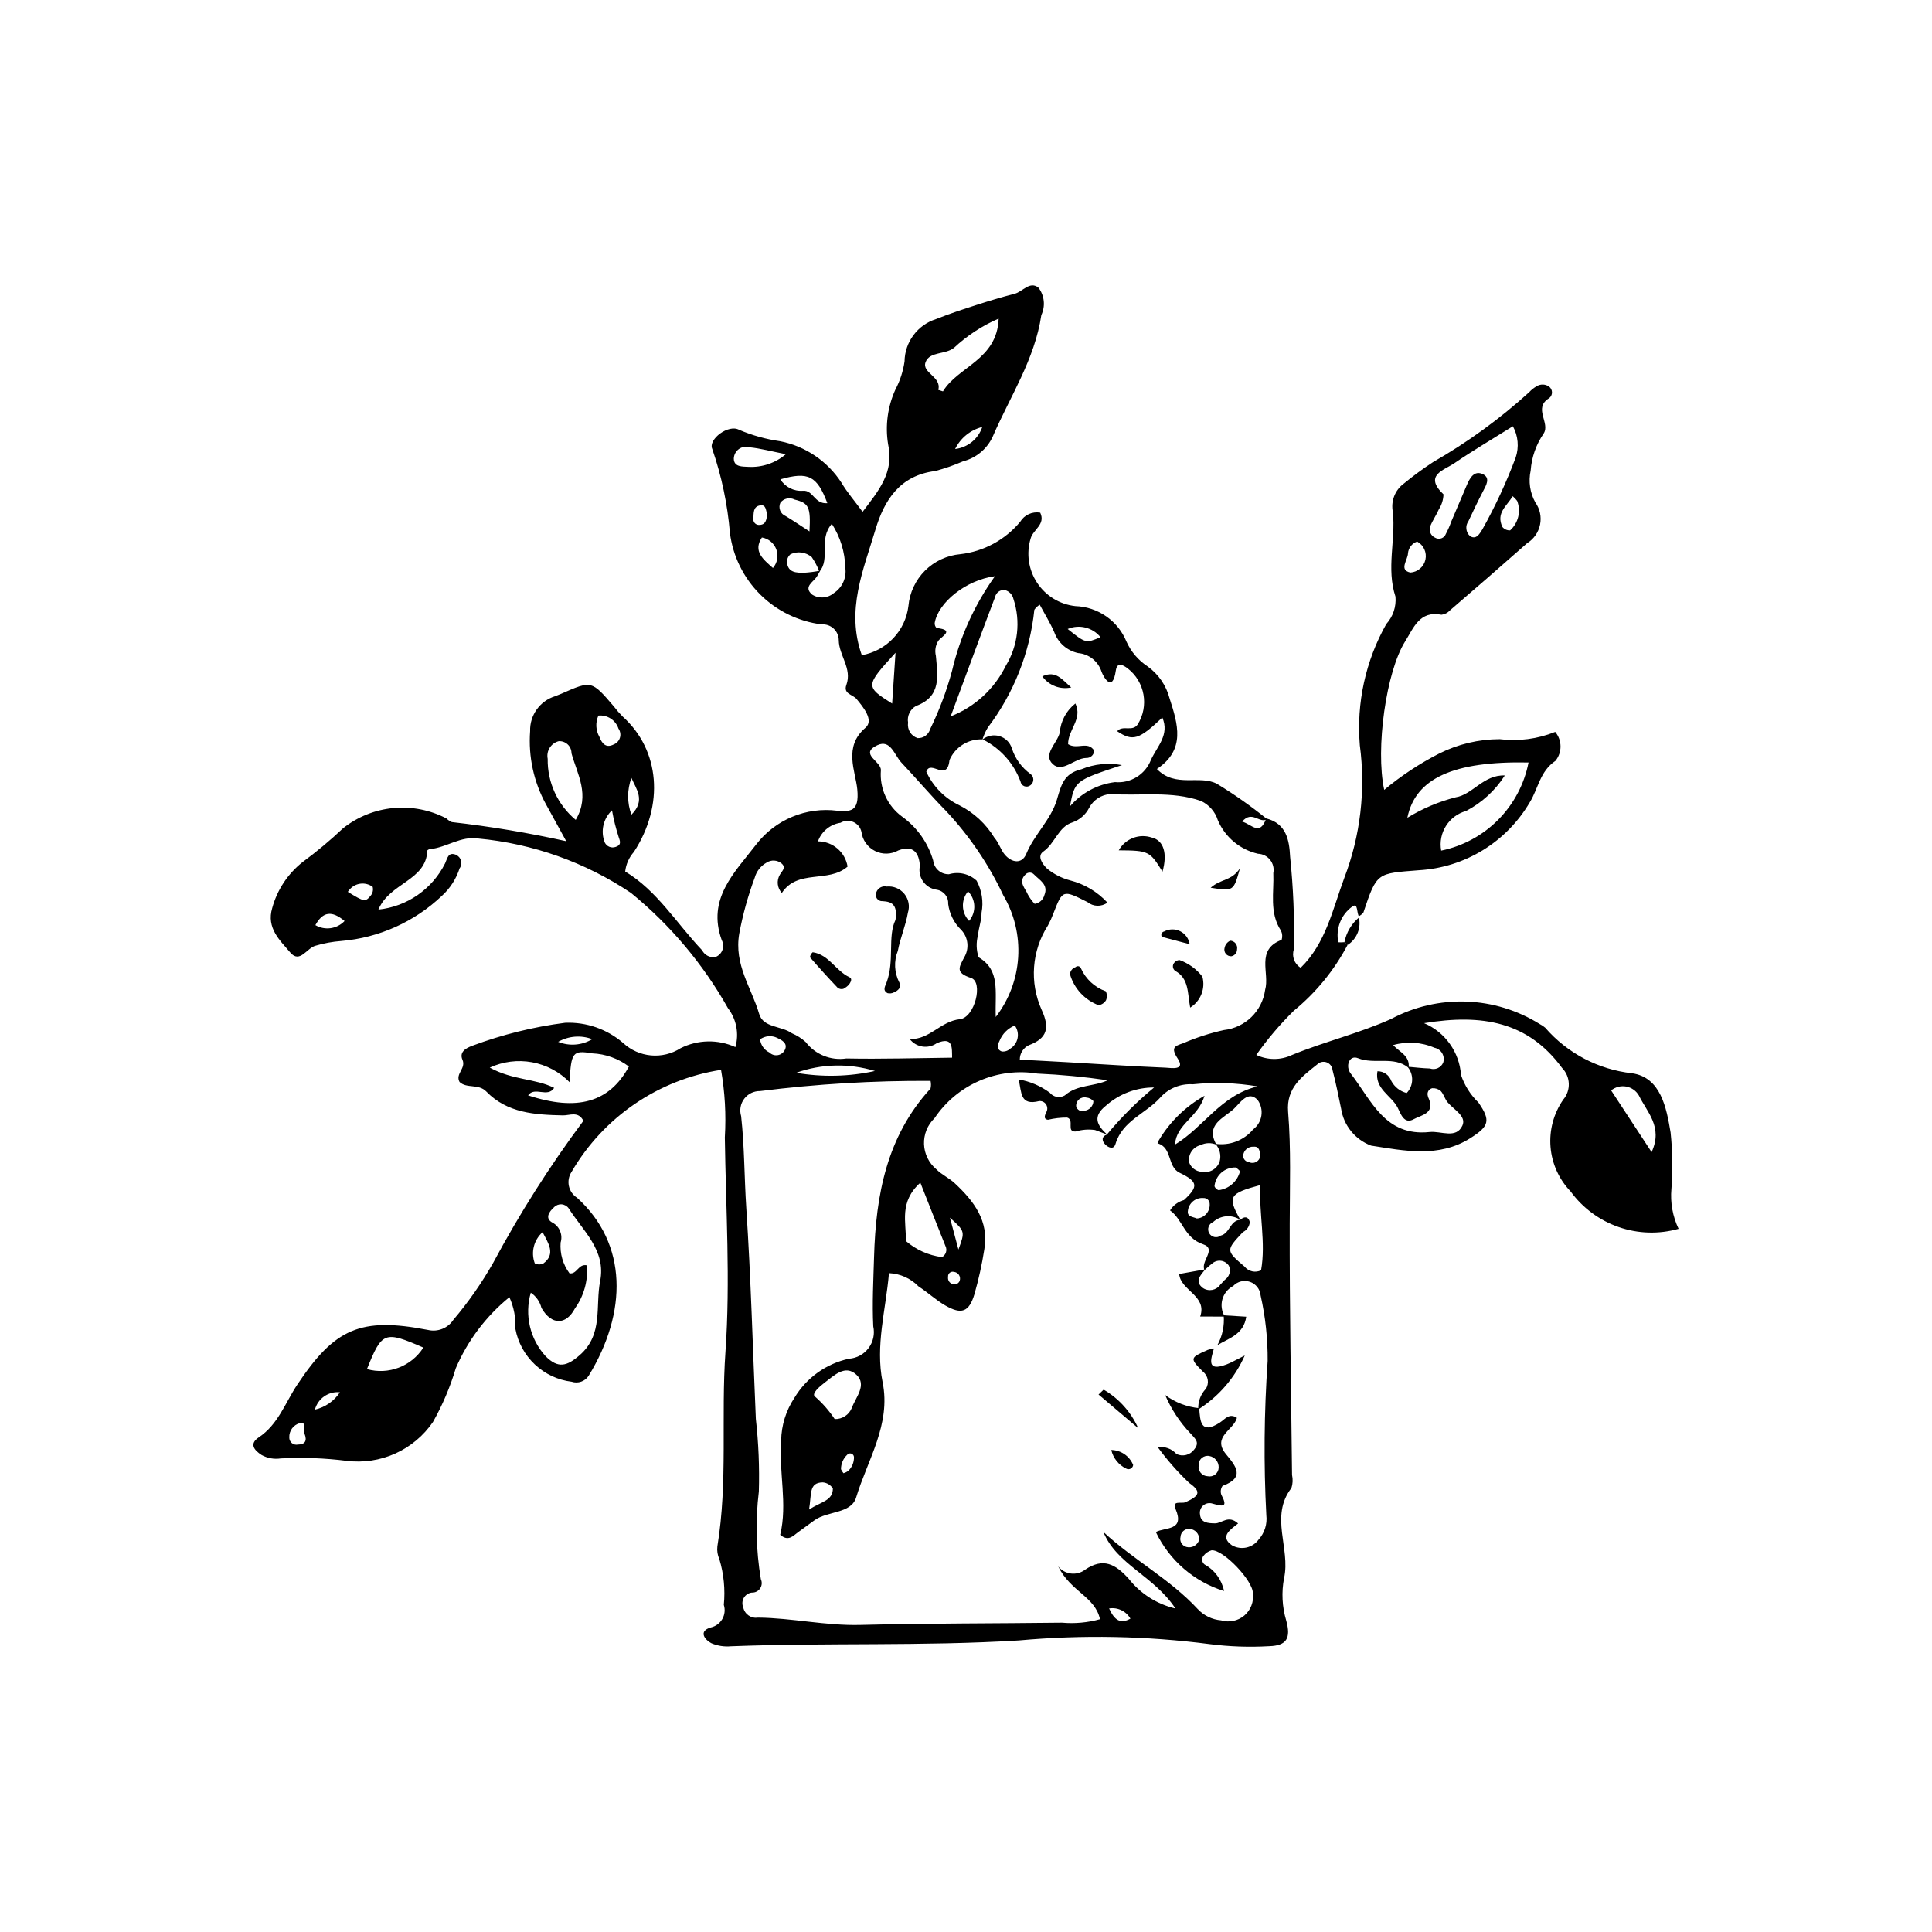 <?xml version="1.0" encoding="UTF-8"?>
<!-- The Best Svg Icon site in the world: iconSvg.co, Visit us! https://iconsvg.co -->
<svg fill="#000000" width="800px" height="800px" version="1.1" viewBox="144 144 512 512" xmlns="http://www.w3.org/2000/svg">
 <g>
  <path d="m479.57 360.89c5.348 1.375 6.102 5.754 6.328 10.184 0.84 8.133 1.176 16.312 1.004 24.488-0.637 1.855 0.113 3.898 1.797 4.906 6.695-6.535 8.484-15.562 11.559-23.816v-0.004c4.281-11.195 5.691-23.285 4.109-35.168-0.926-11.16 1.516-22.344 7.012-32.102 1.789-1.973 2.672-4.602 2.438-7.258-2.457-7.441 0.059-14.969-0.68-22.375-0.609-2.879 0.523-5.852 2.894-7.594 2.481-2.039 5.07-3.941 7.758-5.699 9.129-5.231 17.668-11.438 25.457-18.512 0.582-0.641 1.266-1.18 2.019-1.602 1.023-0.617 2.316-0.562 3.285 0.141 0.469 0.363 0.742 0.926 0.742 1.516 0.004 0.594-0.273 1.156-0.742 1.52-4.367 2.648 0.398 6.598-1.496 9.418l0.004-0.004c-1.988 2.902-3.168 6.281-3.418 9.789-0.625 2.863-0.188 5.856 1.234 8.418 1.215 1.699 1.672 3.828 1.258 5.875-0.41 2.047-1.652 3.832-3.426 4.93-6.773 5.984-13.594 11.922-20.453 17.812-0.582 0.645-1.379 1.059-2.238 1.16-5.852-1.164-7.418 3.543-9.641 7.074-5.008 7.949-7.906 28.375-5.543 39.344v-0.004c4.473-3.734 9.348-6.961 14.535-9.613 4.984-2.5 10.477-3.809 16.047-3.824 4.996 0.621 10.066-0.043 14.734-1.926 1.848 2.207 1.879 5.418 0.07 7.66-4.137 2.781-4.559 7.344-6.805 10.984-6.168 10.551-17.211 17.316-29.414 18.016-11.07 0.883-11.094 0.461-14.68 11.199-0.34 0.438-0.777 0.785-1.281 1.016l0.227 0.207c-0.867-0.859-0.23-4.059-1.941-2.758v-0.004c-2.957 2.16-4.387 5.84-3.668 9.434 0.543 0.039 1.094 0.031 1.637-0.031 0.273 0.25 0.547 0.496 0.82 0.746-3.535 6.707-8.383 12.637-14.254 17.438-3.652 3.59-6.977 7.504-9.926 11.691 2.992 1.43 6.469 1.434 9.461 0.016 8.637-3.547 17.73-5.703 26.297-9.555v-0.004c6.106-3.246 12.953-4.828 19.863-4.59 6.91 0.238 13.633 2.297 19.496 5.961 0.523 0.258 1.012 0.586 1.453 0.973 5.871 6.766 14.078 11.074 22.984 12.062 7.652 1.07 9.145 9.172 10.246 15.754h-0.004c0.516 4.941 0.59 9.914 0.215 14.867-0.332 3.641 0.324 7.305 1.898 10.605-5.211 1.469-10.746 1.309-15.859-0.465-5.117-1.77-9.566-5.066-12.754-9.441-3.082-3.199-4.965-7.367-5.324-11.797-0.359-4.43 0.82-8.848 3.348-12.508 2.102-2.457 1.977-6.117-0.293-8.426-8.969-12.211-21.074-14.41-36.559-11.867v0.004c2.734 1.164 5.094 3.059 6.82 5.481 1.727 2.418 2.75 5.269 2.957 8.234 0.926 2.773 2.512 5.281 4.617 7.309 3.344 4.82 2.824 6.305-2.141 9.449-8.422 5.332-17.637 3.305-26.305 1.977h0.004c-4.227-1.59-7.266-5.336-7.945-9.797-0.703-3.426-1.391-6.859-2.277-10.234l-0.004-0.004c-0.074-0.914-0.672-1.699-1.531-2.023-0.855-0.324-1.824-0.125-2.484 0.512-4.031 3.215-8.27 6.219-7.75 12.578 0.805 9.863 0.449 19.773 0.426 29.676-0.055 22.191 0.387 44.379 0.617 66.57 0.254 1.145 0.199 2.336-0.156 3.453-5.832 7.531-0.203 15.973-1.953 23.895h-0.004c-0.715 3.731-0.52 7.582 0.566 11.223 1.332 4.746 0.066 6.672-4.5 6.805-5.25 0.305-10.52 0.125-15.738-0.543-16.793-2.18-33.777-2.508-50.645-0.977-25.418 1.559-50.867 0.559-76.281 1.547-1.738 0.16-3.492-0.109-5.106-0.781-1.965-1.004-3.492-3.273-0.215-4.207 1.285-0.285 2.387-1.094 3.043-2.231 0.656-1.141 0.801-2.5 0.402-3.75 0.398-4.074 0-8.191-1.176-12.113-0.484-1.059-0.668-2.234-0.531-3.391 2.812-17.09 0.934-34.371 2.144-51.562 1.328-18.859 0.094-37.902-0.168-56.863h0.004c0.359-5.973 0.023-11.969-1.008-17.859-16.605 2.57-31.16 12.504-39.605 27.027-0.734 1.102-0.992 2.453-0.719 3.75 0.277 1.293 1.062 2.422 2.184 3.129 13.457 12.227 13.324 30.391 3.062 47.16-0.965 1.5-2.824 2.152-4.512 1.586-3.652-0.445-7.066-2.047-9.746-4.566-2.684-2.519-4.492-5.828-5.164-9.445 0.145-2.883-0.402-5.758-1.59-8.391-6.195 5.039-11.07 11.508-14.211 18.848-1.477 4.953-3.504 9.727-6.039 14.227-2.5 3.648-5.953 6.539-9.984 8.355-4.031 1.812-8.488 2.484-12.875 1.938-5.793-0.73-11.641-0.945-17.469-0.645-1.746 0.273-3.531-0.043-5.078-0.898-2.031-1.305-3.32-2.969-0.77-4.668 5.16-3.438 7.019-9.164 10.203-13.957 9.926-14.93 16.789-17.992 34.645-14.523h0.004c2.582 0.609 5.273-0.461 6.731-2.684 3.973-4.684 7.496-9.73 10.531-15.074 7.031-13.129 15.027-25.719 23.922-37.664-1.359-2.664-3.633-1.398-5.441-1.441-7.394-0.168-14.734-0.586-20.293-6.328-2.074-2.141-5.168-0.699-7.086-2.531-1.188-2.195 1.789-3.57 0.777-5.875-0.859-1.961 0.711-3.027 2.598-3.711l-0.004-0.004c7.941-2.965 16.195-5.008 24.598-6.09 5.617-0.242 11.109 1.668 15.363 5.336 4.176 3.894 10.457 4.469 15.266 1.391 4.543-2.281 9.875-2.387 14.508-0.285 1.012-3.562 0.277-7.394-1.98-10.328-6.582-11.695-15.297-22.051-25.695-30.527-12.09-8.117-26.023-13.074-40.523-14.422-4.617-0.684-8.336 2.375-12.672 2.809h0.004c-0.293 0.016-0.566 0.137-0.77 0.348-0.297 8.078-9.977 8.516-12.969 15.684h-0.004c7.606-0.801 14.273-5.426 17.684-12.27 0.617-1.387 0.812-2.996 2.781-2.293v0.004c0.688 0.273 1.211 0.852 1.414 1.562 0.207 0.711 0.07 1.477-0.363 2.074-0.902 2.793-2.519 5.305-4.691 7.281-7.266 6.898-16.66 11.117-26.645 11.965-2.324 0.172-4.621 0.59-6.856 1.254-2.281 0.59-4.144 4.793-6.676 1.801-2.746-3.242-6.367-6.469-4.789-11.777 1.309-4.828 4.141-9.105 8.066-12.203 3.746-2.766 7.324-5.754 10.711-8.949 3.828-3.031 8.449-4.891 13.309-5.356 4.859-0.461 9.75 0.496 14.078 2.75 0.41 0.414 0.895 0.742 1.43 0.969 10.191 1.152 20.312 2.844 30.324 5.066-2.336-4.254-3.836-7.023-5.367-9.777-3.246-5.918-4.703-12.652-4.203-19.383-0.125-4.223 2.582-8.012 6.617-9.262 0.547-0.203 1.094-0.414 1.629-0.648 8.035-3.547 8.035-3.547 13.945 3.359 0.707 0.93 1.473 1.812 2.297 2.641 9.961 8.926 11.078 23.527 3.027 35.895-1.297 1.453-2.106 3.273-2.32 5.211 8.426 5.031 13.598 13.727 20.398 20.883 0.668 1.324 2.141 2.039 3.598 1.742 0.828-0.34 1.477-1.016 1.781-1.859 0.305-0.844 0.238-1.777-0.184-2.57-4.004-11.012 3.43-17.961 9.125-25.367v-0.004c5.07-6.586 13.254-9.988 21.496-8.938 3.414 0.227 5.879 0.367 5.293-5.684-0.461-4.758-3.754-11.285 2.164-16.301 2.32-1.969-0.559-5.453-2.367-7.637-0.996-1.203-3.559-1.316-2.691-3.715 1.582-4.367-1.957-7.781-2.016-11.867v0.004c-0.008-1.168-0.5-2.277-1.355-3.07s-2-1.195-3.164-1.113c-6.172-0.766-11.918-3.566-16.324-7.957-4.406-4.394-7.223-10.133-8-16.305-0.633-7.582-2.203-15.051-4.684-22.238-1.125-2.566 4.348-6.644 7.133-5.051v-0.004c3.481 1.477 7.137 2.492 10.879 3.019 6.676 1.316 12.531 5.281 16.234 10.992 1.461 2.484 3.391 4.699 5.598 7.707 4.242-5.586 8.434-10.496 6.758-17.91v0.004c-0.801-4.922-0.125-9.973 1.945-14.508 1.223-2.32 2.039-4.832 2.414-7.43 0.07-5.148 3.438-9.672 8.348-11.227 3.512-1.41 7.121-2.582 10.723-3.746 3.336-1.078 6.695-2.09 10.09-2.957 2.148-0.547 4.051-3.496 6.34-1.602 1.578 2.082 1.863 4.867 0.75 7.227-1.75 11.797-8.305 21.605-12.883 32.219v-0.004c-1.492 3.262-4.379 5.668-7.852 6.551-2.406 1.055-4.891 1.918-7.43 2.586-9.336 1.164-13.48 7.734-15.801 15.527-3.184 10.672-7.871 21.348-3.609 33.262v0.004c3.184-0.562 6.102-2.133 8.324-4.477 2.227-2.344 3.637-5.344 4.027-8.551 0.316-3.539 1.871-6.859 4.383-9.371 2.516-2.512 5.836-4.059 9.379-4.371 6.188-0.715 11.863-3.785 15.848-8.578 1.102-1.828 3.211-2.793 5.312-2.426 1.504 3.125-1.91 4.488-2.539 6.859-1.199 3.977-0.562 8.285 1.73 11.746 2.297 3.465 6.016 5.727 10.148 6.168 2.918 0.098 5.746 1.035 8.145 2.703 2.398 1.664 4.262 3.988 5.371 6.691 1.199 2.68 3.144 4.965 5.602 6.574 2.879 2.059 4.945 5.062 5.832 8.492 2.184 6.766 4.332 13.598-3.367 18.703 4.93 5.109 11.301 1.465 15.941 3.938 4.625 2.816 9.059 5.941 13.266 9.348-1.973 1.324-3.941-2.461-6.598 0.648 2.648 0.816 4.648 3.918 6.375-0.836zm-13.492 86.227c3.773 0.559 7.566-0.887 10.016-3.812 2.445-1.84 2.981-5.293 1.207-7.785-2.527-2.699-4.648 0.758-6.266 2.285-2.652 2.5-7.707 4.172-4.676 9.551h-0.004c-1.344-0.586-2.883-0.543-4.191 0.113-2.055 0.5-3.375 2.496-3.031 4.582 0.504 1.387 1.77 2.356 3.238 2.481 2.062 0.457 4.141-0.695 4.84-2.688 0.473-1.664 0.043-3.453-1.133-4.727zm-104.93-151.64c-0.523-1.348-1.199-2.633-2.016-3.828-1.555-1.344-3.758-1.652-5.625-0.781-0.637 0.523-0.992 1.32-0.949 2.144 0.266 2.797 2.531 2.781 4.551 2.773 1.434-0.09 2.863-0.277 4.273-0.562-0.281 0.492-0.562 0.984-0.848 1.477-0.887 1.531-3.785 2.766-1.301 4.879 1.777 1.133 4.082 0.98 5.699-0.375 2.269-1.453 3.477-4.102 3.078-6.769-0.086-4.129-1.324-8.152-3.57-11.621-3.629 4.176-0.305 9.281-3.293 12.664zm111.54 171.78c1.133-1.023 2.18-0.84 2.516 0.598-0.09 1.145-0.781 2.16-1.816 2.656-4.547 4.859-4.543 4.891 0.43 9.148 1.055 1.309 2.871 1.711 4.379 0.977 1.309-7.356-0.59-14.891-0.188-22.59-8.332 2.242-8.766 3.07-5.309 9.223-2.258-1.473-5.231-1.23-7.219 0.59-0.559 0.223-0.992 0.676-1.188 1.246-0.199 0.566-0.141 1.191 0.156 1.711 0.297 0.523 0.809 0.891 1.395 1.008 0.59 0.117 1.203-0.023 1.68-0.391 2.383-0.566 2.441-4.023 5.164-4.176zm44.605-40.281c-3.965-3.238-9.008-0.785-13.438-2.555-2.301-0.918-3.394 2.156-1.891 4.09 5.488 7.066 9.074 16.75 20.906 15.484 3.035-0.324 7.031 1.895 8.68-1.707 1.148-2.512-2.328-4.234-3.941-6.191-0.727-0.883-1.02-2.144-1.793-2.965v-0.004c-0.633-0.539-1.453-0.805-2.285-0.738-0.414 0.098-0.773 0.359-0.996 0.727-0.219 0.371-0.277 0.812-0.168 1.223 0.047 0.289 0.141 0.57 0.281 0.824 1.691 3.953-2.117 4.375-3.973 5.422-2.613 1.477-3.481-1.496-4.285-3.066-1.633-3.188-6.18-5-5.352-9.633 1.652-0.02 3.133 1.02 3.676 2.582 0.848 1.59 2.324 2.746 4.07 3.188 1.859-1.926 1.945-4.953 0.195-6.977 1.988 0.168 3.977 0.426 5.965 0.477h0.004c1.398 0.488 2.941-0.195 3.516-1.566 0.262-0.828 0.16-1.73-0.281-2.481s-1.18-1.277-2.035-1.445c-3.461-1.5-7.336-1.75-10.961-0.703 1.734 1.859 4.547 2.863 4.106 6.016zm-112.93-87.031v-0.004c-3.773-0.156-7.25 2.031-8.742 5.496-0.605 6.023-5.059-0.277-6.137 3.078h-0.004c1.777 3.891 4.863 7.031 8.723 8.875 3.867 1.953 7.109 4.957 9.348 8.668 1.152 1.254 1.617 3.129 2.731 4.438 1.859 2.191 4.555 2.527 5.68-0.195 2.141-5.176 6.531-9.055 8.117-14.348 1.133-3.781 1.746-6.961 6.508-8.094h0.004c3.394-1.402 7.129-1.781 10.738-1.098-12.496 4.141-12.496 4.141-13.785 10.934 3.035-3.562 7.297-5.856 11.941-6.426 4.137 0.387 8.023-2.019 9.523-5.891 1.672-3.629 4.988-6.664 3.019-11.227-6.172 5.883-7.832 6.391-11.969 3.629 1.441-1.715 4.023 0.223 5.414-1.766l0.004-0.004c3.074-4.891 1.945-11.316-2.617-14.863-1.227-0.926-2.812-1.848-3.16 0.566-0.852 5.938-3.215 1.797-3.769 0.34-0.871-2.769-3.332-4.734-6.223-4.981-2.922-0.629-5.309-2.723-6.316-5.535-1.086-2.488-2.535-4.82-3.848-7.273-0.574 0.332-1.062 0.789-1.434 1.336-1.18 11.332-5.445 22.125-12.332 31.207-0.605 0.996-1.082 2.066-1.418 3.184zm33.02 104.71c-1.062-0.395-2.121-0.793-3.184-1.188-1.719-0.246-3.473-0.113-5.137 0.391-2.609 0.137-0.211-3.07-2.262-3.695-1.707-0.004-3.41 0.191-5.074 0.586-1.188-0.137-0.91-1.055-0.496-1.934h0.004c0.398-0.629 0.406-1.43 0.027-2.066-0.383-0.641-1.09-1.012-1.836-0.961-5.266 1.336-4.633-2.43-5.492-5.734v0.004c2.996 0.504 5.832 1.711 8.273 3.523 0.961 1.195 2.656 1.5 3.973 0.715 3.273-2.906 7.606-2.285 11.387-4.012-6.184-0.906-12.406-1.496-18.648-1.773-5.195-0.848-10.531-0.184-15.363 1.91s-8.961 5.535-11.895 9.91c-1.863 1.789-2.875 4.289-2.785 6.871s1.273 5.004 3.258 6.66c1.41 1.441 3.387 2.312 4.871 3.695 5.074 4.723 9.148 10.004 7.848 17.547-0.629 4.019-1.508 7.996-2.629 11.906-1.43 4.707-3.406 5.426-7.699 2.961-2.512-1.445-4.672-3.496-7.117-5.066v-0.004c-2.062-2.125-4.863-3.379-7.82-3.504-0.852 9.852-3.648 19.203-1.684 28.918 2.262 11.184-3.996 20.555-7.016 30.523-1.332 4.391-7.656 3.516-11.141 6.113-1.406 1.047-2.832 2.062-4.246 3.098-1.359 0.996-2.609 2.543-4.734 0.68 1.98-8.191-0.406-16.578 0.254-24.977l-0.004-0.004c0.062-4.027 1.281-7.949 3.512-11.301 3.176-5.309 8.41-9.062 14.457-10.371 2.059-0.137 3.953-1.164 5.191-2.816 1.238-1.648 1.691-3.758 1.246-5.769-0.301-6.113 0.035-12.266 0.211-18.398 0.469-16.375 3.348-31.957 14.961-44.613h0.004c0.156-0.668 0.16-1.367 0.012-2.035-15.102-0.09-30.188 0.812-45.172 2.695-1.648-0.035-3.211 0.723-4.207 2.035-0.996 1.312-1.305 3.023-0.824 4.602 0.895 8.074 0.832 16.234 1.367 24.359 1.23 18.609 1.715 37.27 2.535 55.906v-0.004c0.715 6.379 0.98 12.797 0.793 19.215-0.934 7.731-0.754 15.559 0.531 23.238 0.371 0.797 0.297 1.727-0.195 2.457-0.488 0.727-1.324 1.145-2.199 1.102-0.891 0.105-1.676 0.625-2.121 1.398-0.445 0.773-0.5 1.715-0.145 2.535 0.371 1.801 2.094 2.992 3.91 2.695 9.055 0.094 17.938 2.176 27.062 1.945 17.824-0.453 35.66-0.375 53.488-0.598h-0.004c3.391 0.301 6.805-0.012 10.082-0.918-1.34-6.062-7.754-7.231-11.09-14.008 1.742 2.195 4.926 2.586 7.148 0.879 4.793-3.25 8.008-1.512 11.559 2.418h-0.004c3.117 3.949 7.481 6.723 12.375 7.875-5.719-8.695-15.547-11.605-19.102-20.301 7.926 7.391 17.668 12.496 25.031 20.465h0.004c1.617 1.719 3.812 2.777 6.168 2.973 2.137 0.648 4.461 0.164 6.164-1.285 1.703-1.449 2.551-3.668 2.25-5.883 0.129-3.269-7.887-11.715-10.969-11.391-0.828 0.246-1.562 0.75-2.09 1.434-0.285 0.34-0.418 0.781-0.363 1.223 0.055 0.441 0.285 0.836 0.641 1.102 2.664 1.473 4.547 4.043 5.148 7.027-7.938-2.465-14.488-8.133-18.074-15.633 2.481-1.336 7.723-0.254 5.234-6.086-1.031-2.422 1.555-1.348 2.598-1.809 3.887-1.723 4.199-2.84 1.02-5.106-3.062-2.902-5.856-6.074-8.34-9.48 1.855-0.27 3.723 0.41 4.965 1.812 1.648 0.777 3.613 0.273 4.684-1.199 1.574-1.926 0.246-2.883-1.008-4.293v0.004c-2.812-2.957-5.074-6.391-6.68-10.145 2.633 1.961 5.754 3.164 9.02 3.477 0.258 3.457 0.371 7.082 5.418 3.856 1.371-0.875 2.531-2.672 4.574-1.289-0.82 3.254-6.715 5-2.879 9.637 2.57 3.106 5.168 6.18-0.934 8.395v0.004c-0.469 0.668-0.594 1.523-0.332 2.297 1.844 3.469 0.457 3.164-2.309 2.394-0.855-0.285-1.801-0.098-2.484 0.492-0.684 0.594-1.004 1.504-0.84 2.391 0.188 2.211 2.141 2.324 3.965 2.344 1.863 0.02 3.535-2.324 6.125 0.031-1.805 1.492-5.059 3.402-1.645 5.773h-0.004c2.402 1.391 5.465 0.738 7.094-1.504 1.578-1.758 2.32-4.106 2.039-6.449-0.715-13.629-0.598-27.285 0.352-40.902 0.039-5.824-0.582-11.637-1.863-17.324-0.141-1.656-1.242-3.074-2.809-3.621-1.57-0.547-3.316-0.121-4.453 1.09-1.418 0.738-2.465 2.035-2.883 3.578-0.422 1.543-0.18 3.188 0.668 4.543l-6.539-0.02c1.926-5.543-5.211-6.867-5.566-11.273 2.477-0.441 4.699-0.836 6.91-1.234-1.219 1.555-2.988 3.195-0.57 4.981 1.523 0.977 3.547 0.562 4.566-0.934 0.402-0.402 0.789-0.824 1.172-1.25h-0.004c1.242-0.816 1.703-2.418 1.086-3.766-0.484-0.73-1.266-1.207-2.137-1.305-0.867-0.098-1.734 0.199-2.367 0.805-0.691 0.496-1.297 1.113-1.941 1.676-1.164-2.297 3.352-5.606-0.375-6.848-5.027-1.672-5.434-6.652-8.77-8.98h0.004c0.84-1.344 2.156-2.32 3.688-2.738 3.894-3.602 3.746-4.879-1.148-7.231-3.336-1.602-1.898-6.715-5.852-7.805h-0.004c0.082-0.281 0.195-0.551 0.344-0.805 2.934-4.926 7.113-8.996 12.113-11.801-1.719 5.773-7.453 7.434-7.84 12.945 7.562-4.539 12.152-13.105 21.906-15.426l0.004 0.004c-5.672-0.969-11.449-1.156-17.172-0.566-3.269-0.215-6.457 1.086-8.641 3.527-3.793 4.25-10.023 6.113-11.855 12.297-0.48 1.621-1.941 0.93-2.707 0.137-0.824-0.852-1.16-2.012 0.43-2.652h0.004c3.766-4.535 7.953-8.707 12.504-12.461-4.688-0.023-9.223 1.684-12.73 4.793-3.691 2.926-2.394 5.211 0.27 7.672zm-23.133-19.848c4.469 0.242 8.508 0.453 12.543 0.684 8.715 0.504 17.43 1.094 26.152 1.453 1.398 0.059 5.262 0.809 3.184-2.371-1.977-3.023-0.793-3.359 1.434-4.113 3.473-1.5 7.078-2.668 10.77-3.484 5.656-0.625 10.164-5.012 10.938-10.648 1.273-4.406-2.582-10.668 4.371-13.25h0.004c0.254-0.801 0.195-1.668-0.168-2.43-3.152-4.769-1.812-10.195-2.035-15.281 0.246-1.23-0.066-2.504-0.844-3.488-0.777-0.984-1.949-1.574-3.203-1.621-4.769-1.082-8.73-4.383-10.652-8.879-0.707-2.254-2.324-4.109-4.461-5.113-7.84-2.734-15.996-1.297-23.996-1.836v-0.004c-2.402 0.164-4.547 1.559-5.668 3.688-0.918 1.793-2.492 3.16-4.394 3.824-3.738 1.129-4.617 5.57-7.75 7.746-1.645 1.141-0.352 3.188 0.98 4.481h-0.004c1.797 1.484 3.898 2.559 6.152 3.152 3.793 0.969 7.223 3.012 9.879 5.887-1.586 1.16-3.754 1.105-5.277-0.133-6.598-3.328-6.602-3.305-9.078 3.082-0.395 1.062-0.867 2.098-1.41 3.094-4.305 6.691-4.934 15.109-1.672 22.367 2.215 4.797 1.477 7.578-3.418 9.383-1.461 0.707-2.383 2.191-2.375 3.812zm-29.152-5.438c5.336 0.156 8.109-4.707 13.27-5.273 3.981-0.438 6.262-9.863 2.977-10.926-4.359-1.41-3.094-2.934-1.84-5.434v0.004c1.418-2.328 1.105-5.316-0.766-7.297-1.91-1.836-3.133-4.273-3.465-6.902 0.113-1.836-1.188-3.461-3.004-3.746-1.461-0.184-2.773-0.969-3.625-2.168-0.855-1.195-1.168-2.695-0.863-4.133-0.211-3.438-1.711-5.637-5.688-4.133h-0.004c-1.914 1.086-4.246 1.145-6.211 0.156-1.969-0.988-3.316-2.894-3.59-5.078-0.262-1.164-1.066-2.137-2.164-2.609-1.094-0.473-2.352-0.395-3.383 0.215-2.75 0.41-5.047 2.305-5.977 4.926 3.902 0 7.231 2.836 7.852 6.688-5.156 4.457-13.176 0.566-17.422 6.981h-0.004c-1.223-1.309-1.438-3.269-0.527-4.816 0.484-0.91 1.758-1.832 0.512-2.953h0.004c-1.148-0.988-2.816-1.086-4.074-0.242-1.516 0.863-2.633 2.293-3.098 3.977-1.781 4.793-3.152 9.734-4.09 14.762-1.461 8.285 3.238 14.367 5.273 21.344 1.074 3.684 5.894 3.117 8.668 5.109 1.336 0.566 2.57 1.352 3.652 2.316 2.527 3.32 6.668 4.992 10.789 4.363 9.289 0.188 18.59-0.109 28.016-0.211-0.062-2.57 0.336-5.707-4.066-3.836v0.004c-2.293 1.602-5.438 1.125-7.152-1.086zm22.785-5.856h-0.004c3.519-4.562 5.59-10.078 5.945-15.828 0.352-5.754-1.023-11.477-3.957-16.441-3.852-8.195-8.973-15.73-15.168-22.336-4.082-4.137-7.832-8.598-11.828-12.824-1.844-1.953-2.852-6.258-6.375-4.59-4.922 2.332 1.117 4.25 0.945 6.652h0.004c-0.383 4.789 1.746 9.434 5.621 12.27 3.973 2.848 6.875 6.945 8.238 11.641 0.234 2.117 2.059 3.695 4.184 3.625 2.57-0.77 5.359-0.121 7.324 1.707 1.398 2.59 1.859 5.582 1.309 8.469 0.031 2-0.777 3.996-0.941 6.016h-0.004c-0.516 1.914-0.457 3.934 0.164 5.812 5.785 3.422 4.32 8.98 4.539 15.828zm-123.22 73.066c-1.707 5.914-0.215 12.293 3.934 16.84 3.301 3.316 5.637 2.68 9.07-0.328 6.262-5.488 4.066-12.969 5.375-19.582 1.613-8.152-4.562-13.305-8.344-19.297-0.438-0.613-1.129-1-1.879-1.051-0.754-0.051-1.488 0.238-2.004 0.785-1.312 1.168-2.578 3-0.25 4.148v-0.004c1.785 1.062 2.617 3.207 2.004 5.195-0.227 2.918 0.609 5.816 2.356 8.164 2.008 0.305 2.336-2.613 4.606-2.125 0.336 4.047-0.777 8.078-3.141 11.379-2.402 4.562-6.25 4.504-8.898-0.078-0.41-1.652-1.418-3.094-2.828-4.047zm258.13-137.07c-2.543 3.984-6.09 7.234-10.281 9.418-4.578 1.273-7.434 5.824-6.582 10.496 5.731-1.176 10.988-4.019 15.105-8.176 4.117-4.156 6.918-9.434 8.043-15.176-19.863-0.406-30.004 4.184-32.113 14.652 3.973-2.438 8.285-4.266 12.801-5.426 4.481-0.688 7.383-6.031 13.027-5.789zm2.133-92.543c-5.312 3.328-10.52 6.387-15.496 9.785-2.746 1.875-8.211 3.184-2.894 8.25l0.004-0.004c-0.039 1.398-0.457 2.762-1.211 3.945-0.691 1.59-1.727 3.035-2.348 4.644-0.344 1.168 0.227 2.41 1.34 2.91 0.504 0.301 1.117 0.363 1.672 0.16 0.555-0.199 0.988-0.637 1.184-1.191 0.547-1.027 1.016-2.094 1.402-3.195 1.367-3.207 2.75-6.41 4.102-9.625 0.832-1.977 2.012-4.125 4.371-2.941 1.98 0.992 0.762 2.969-0.066 4.551-1.348 2.578-2.594 5.215-3.832 7.852v0.004c-0.902 1.238-0.715 2.961 0.438 3.977 1.617 1.008 2.504-0.609 3.266-1.828 3.414-6.102 6.363-12.453 8.812-19.004 0.926-2.746 0.656-5.754-0.742-8.293zm-249.98 173.82c-2.699-2.746-6.18-4.59-9.965-5.281-3.785-0.688-7.691-0.191-11.188 1.422 6.176 3.391 12.059 2.852 17.066 5.371-1.75 2.731-5.152-0.48-6.914 1.984 13.047 4.301 21.574 1.863 26.723-7.641-2.809-2.121-6.195-3.336-9.711-3.488-5.176-0.879-5.613-0.332-6.012 7.633zm112.73-134.09c-7.734 1.023-15.051 6.996-15.969 12.391-0.043 0.496 0.141 0.988 0.496 1.34 4.922 0.531 1.406 2.133 0.453 3.398-0.742 1.184-0.973 2.621-0.637 3.981 0.441 5.16 1.59 10.77-5.254 13.281-1.59 0.879-2.438 2.676-2.109 4.461-0.277 1.797 0.801 3.523 2.535 4.062 1.52 0.066 2.887-0.922 3.305-2.383 2.426-4.965 4.371-10.145 5.812-15.48 2.109-9.016 5.973-17.527 11.367-25.051zm-11.738 37.148c6.391-2.484 11.609-7.281 14.625-13.438 3.219-5.309 3.953-11.758 2.012-17.656-0.254-1.16-1.137-2.082-2.285-2.383-1.207-0.145-2.328 0.656-2.582 1.848-3.785 9.984-7.465 20.008-11.77 31.629zm12.715-105.41h-0.004c-4.356 1.883-8.359 4.504-11.828 7.746-2.352 1.867-6.426 0.914-7.527 3.785-1.098 2.856 4.324 3.859 3.359 7.363-0.004 0.008 0.426 0.137 1.238 0.391 4.012-6.621 14.367-8.367 14.758-19.285zm-20.75 228.99c-5.715 5.137-3.695 10.551-3.84 15.453 2.703 2.336 6.035 3.824 9.578 4.273 1.051-0.578 1.453-1.887 0.906-2.953-2.113-5.277-4.191-10.57-6.644-16.773zm-91.332-96.145c3.898-6.609 0.398-12.102-1.121-17.648v-0.004c0.008-0.883-0.352-1.73-0.992-2.336-0.641-0.609-1.508-0.922-2.387-0.871-2.066 0.535-3.352 2.59-2.926 4.68-0.102 6.238 2.629 12.188 7.426 16.176zm68.629 158.79c1.977 0.066 3.785-1.102 4.535-2.934 1.039-2.863 4.094-6.109 1.227-8.812-2.965-2.793-5.891 0.188-8.402 2.078-1.316 0.992-3.734 3.047-2.488 3.785v0.004c1.961 1.727 3.684 3.703 5.129 5.879zm-109-18.945c-10.336-4.5-10.973-4.231-14.953 5.703 5.695 1.602 11.77-0.715 14.953-5.703zm325.49-51.809c3.106-6.695-1.301-10.691-3.344-14.957-0.711-1.258-1.941-2.141-3.363-2.41-1.426-0.266-2.891 0.109-4.012 1.023 3.527 5.383 6.816 10.395 10.719 16.344zm-218.43-171.96c-2.727-7.277-5.074-8.441-12.457-6.324 1.27 2.035 3.562 3.203 5.957 3.027 2.789-0.258 3.016 3.555 6.5 3.297zm-11-12.988c-4.008-0.793-6.734-1.527-9.512-1.816v0.004c-0.969-0.324-2.035-0.172-2.879 0.41s-1.359 1.527-1.402 2.551c0.023 2.301 2.266 2.109 3.906 2.211 3.606 0.18 7.141-1.02 9.887-3.359zm6.262 20.453c0.352-6.461-0.176-7.508-3.918-8.426v0.004c-1.297-0.691-2.902-0.34-3.793 0.828-0.301 0.652-0.32 1.398-0.055 2.07 0.266 0.668 0.793 1.195 1.461 1.465 1.875 1.125 3.68 2.359 6.309 4.062zm22.797 32.172c-8.039 8.797-8.039 8.941-0.891 13.461 0.277-4.117 0.527-7.938 0.895-13.457zm-78.734 16.637v0.008c-0.816 1.809-0.723 3.902 0.262 5.629 0.676 1.762 1.723 3.07 3.766 2.031 0.805-0.309 1.422-0.969 1.676-1.793 0.25-0.824 0.105-1.719-0.391-2.426-0.75-2.246-2.953-3.676-5.312-3.441zm73.285 94.191c-6.828-2.086-14.152-1.918-20.879 0.477 6.926 1.191 14.016 1.031 20.879-0.477zm-69.68-69.07c-2.332 2.176-3.09 5.559-1.918 8.52 0.52 1.078 1.773 1.582 2.894 1.168 1.285-0.426 1.359-1.121 0.824-2.496-0.762-2.352-1.363-4.754-1.801-7.191zm42.648-64.234 0.004 0.004c1.164-1.348 1.512-3.223 0.906-4.898-0.609-1.676-2.074-2.894-3.832-3.188-2.453 3.711 0.453 5.859 2.926 8.086zm196.05-19.02c-1.633 2.676-4.473 4.457-2.731 8.152v0.004c0.504 0.602 1.258 0.934 2.039 0.898 2.184-1.965 2.926-5.074 1.867-7.812-0.34-0.461-0.734-0.879-1.176-1.238zm-25.324 12.02c-1.352 0.465-2.305 1.68-2.43 3.106-0.031 1.77-2.5 4.438 0.637 5.109h-0.004c1.949-0.125 3.574-1.527 3.992-3.434 0.414-1.902-0.48-3.856-2.195-4.781zm-101.36 96.016c1.238-0.184 2.246-1.086 2.562-2.297 1.168-2.836-1.297-3.977-2.773-5.523-0.297-0.309-0.711-0.477-1.137-0.465-0.426 0.008-0.832 0.195-1.113 0.516-1.992 1.969-0.031 3.617 0.645 5.293v-0.004c0.492 0.906 1.105 1.738 1.816 2.481zm-130.41 87.008c-2.328 2.059-3.152 5.34-2.07 8.254 0.715 0.379 1.566 0.387 2.289 0.027 3.348-2.492 1.289-5.383-0.219-8.281zm70.621 73.492c3.348-2.144 6.277-2.324 6.309-5.57-0.59-0.934-1.586-1.535-2.688-1.621-3.719 0.07-2.922 3.039-3.621 7.191zm-122.23-163.68c4.375 2.68 4.637 2.766 6.152 0.879v-0.004c0.469-0.633 0.625-1.445 0.426-2.207-1.891-1.375-4.516-1.09-6.066 0.66-0.207 0.195-0.379 0.422-0.512 0.672zm190.76-69.668c4.801 3.82 4.801 3.82 8.699 2.172v-0.004c-2.09-2.582-5.641-3.465-8.699-2.168zm45.672 143.71c-0.332-0.418-0.742-0.762-1.211-1.008-2.871-0.047-5.293 2.129-5.551 4.988 0.191 0.488 0.59 0.867 1.094 1.031 2.742-0.336 4.996-2.328 5.668-5.012zm-72.074-74.176c-1.918 2.297-1.797 5.668 0.281 7.824 1.938-2.289 1.816-5.68-0.281-7.824zm-172.96 8.953c2.519 1.477 5.723 1.02 7.734-1.098-3.379-2.824-5.746-2.516-7.734 1.098zm176.73-132.02c-3.141 0.793-5.773 2.93-7.191 5.84 3.324-0.387 6.129-2.664 7.191-5.84zm-92.98 102.75c3.836-3.816 1.254-6.789 0.004-9.746-1.164 3.144-1.164 6.602-0.004 9.746zm-86.652 163.98c-0.598-0.668 1.012-3.039-1.199-2.742h-0.004c-1.711 0.453-2.879 2.031-2.809 3.801-0.016 0.574 0.234 1.125 0.676 1.492 0.445 0.367 1.031 0.512 1.594 0.395 1.824-0.031 2.566-0.875 1.742-2.945zm236.5-56.977c0.965-0.055 1.867-0.496 2.508-1.223 0.637-0.723 0.961-1.676 0.895-2.637-0.004-0.43-0.18-0.84-0.492-1.133-0.312-0.297-0.73-0.449-1.156-0.426-2.062-0.18-3.891 1.316-4.125 3.371-0.254 1.605 1.223 1.574 2.371 2.047zm-48.25-51.137c-1.848 0.746-3.309 2.215-4.047 4.062-0.508 0.996-0.836 2.328 0.613 2.816h-0.004c0.805 0.09 1.613-0.172 2.207-0.723 1.02-0.621 1.734-1.637 1.969-2.809 0.234-1.168-0.031-2.383-0.738-3.348zm-67.5 3.656h0.004c0.16 1.508 1.09 2.828 2.457 3.484 0.605 0.605 1.473 0.867 2.312 0.699 0.836-0.168 1.535-0.742 1.863-1.531 0.691-1.66-0.926-2.473-2.129-3.043-1.461-0.695-3.188-0.547-4.504 0.391zm118.62 115.79c0.699 0.152 1.434-0.02 1.996-0.461 0.562-0.445 0.902-1.117 0.918-1.832 0.055-1.5-1.008-2.809-2.484-3.066-0.715-0.141-1.453 0.059-2 0.535-0.551 0.477-0.848 1.18-0.809 1.906-0.129 0.711 0.062 1.441 0.52 2.004 0.457 0.559 1.137 0.895 1.859 0.914zm13.957-85.004c-0.195-1.137-0.238-2.465-1.781-2.32l-0.004-0.004c-0.691-0.051-1.375 0.176-1.898 0.633-0.523 0.453-0.84 1.102-0.883 1.793 0.027 0.871 0.699 1.586 1.566 1.668 0.633 0.297 1.367 0.258 1.965-0.094 0.602-0.355 0.988-0.98 1.035-1.676zm-16.211 101.83c0.043-0.727-0.207-1.445-0.699-1.984-0.488-0.543-1.176-0.863-1.906-0.891-1.23-0.062-2.273 0.883-2.336 2.109-0.309 1.176 0.395 2.375 1.566 2.684 1.461 0.391 2.961-0.465 3.375-1.918zm-234.34-34.469c2.723-0.625 5.102-2.277 6.641-4.609-3.043-0.297-5.856 1.656-6.641 4.609zm119.85-237.34c-0.379-1.047-0.27-2.594-1.895-2.301-1.871 0.336-1.656 2.039-1.754 3.43h0.004c-0.074 0.422 0.035 0.855 0.301 1.188 0.27 0.336 0.668 0.539 1.094 0.559 1.961 0.062 2.09-1.477 2.25-2.875zm50.691 194.91c1.77-4.816 1.77-4.816-2.25-8.445 0.879 3.301 1.562 5.875 2.25 8.445zm-30.453 59.277c0.418-0.129 0.812-0.316 1.176-0.559 1.066-0.961 1.648-2.348 1.594-3.785-0.047-0.41-0.34-0.754-0.738-0.867-0.398-0.113-0.828 0.023-1.086 0.348-1.035 0.988-1.617 2.359-1.617 3.793 0.164 0.391 0.391 0.754 0.672 1.07zm-66.594-115.03c-2.965-1.125-6.277-0.863-9.031 0.707 2.953 1.199 6.297 0.938 9.031-0.707zm136.97 150.86c1.465 3.191 3.027 4.172 5.66 2.703h-0.004c-1.137-1.992-3.394-3.07-5.66-2.699zm-41.137-89.191c-0.395-0.105-0.816-0.008-1.121 0.262-0.309 0.27-0.461 0.676-0.406 1.078-0.145 0.824 0.348 1.625 1.145 1.867 0.371 0.156 0.789 0.148 1.152-0.016 0.367-0.164 0.652-0.473 0.785-0.852 0.168-0.52 0.09-1.09-0.211-1.547-0.305-0.453-0.797-0.746-1.344-0.793zm34.594-42.699v-0.004c1.32-0.137 2.34-1.227 2.391-2.551-0.484-0.555-1.164-0.895-1.898-0.949-0.684-0.148-1.398 0.035-1.926 0.496-0.527 0.465-0.805 1.148-0.746 1.844 0.113 0.461 0.414 0.848 0.832 1.07 0.414 0.223 0.906 0.254 1.348 0.09z"/>
  <path d="m504.04 386.84c0.805 2.902-0.387 5.984-2.926 7.594-0.273-0.25-0.547-0.496-0.82-0.746 0.5-2.613 1.906-4.965 3.977-6.641z"/>
  <path d="m465.71 501.35c-0.855 2.981-2.035 6.25 3.356 4.231 1.27-0.477 2.449-1.191 4.809-2.363-2.602 5.883-6.891 10.859-12.32 14.301-0.113-2.016 0.605-3.984 1.992-5.453 0.961-1.461 0.656-3.418-0.707-4.516-3.613-3.613-3.508-3.731 1.203-5.801v-0.004c0.543-0.184 1.102-0.312 1.668-0.395z"/>
  <path d="m436.48 512.27c4.047 2.367 7.25 5.941 9.16 10.219-3.504-2.977-7.008-5.949-10.516-8.926z"/>
  <path d="m468.29 492.57 5.977 0.371c-0.668 4.719-4.594 5.676-7.641 7.543v-0.004c1.324-2.414 1.902-5.168 1.664-7.91z"/>
  <path d="m438.5 528.26c2.551 0.043 4.832 1.605 5.797 3.969-0.043 0.422-0.297 0.793-0.672 0.984-0.375 0.195-0.824 0.184-1.188-0.027-1.992-0.961-3.438-2.773-3.938-4.926z"/>
  <path d="m429.02 400.31c0.211-0.215 0.52-0.309 0.816-0.242s0.535 0.285 0.633 0.57c1.27 2.832 3.644 5.023 6.57 6.059 0.367 0.746 0.387 1.617 0.059 2.383-0.43 0.711-1.156 1.191-1.977 1.305-3.668-1.391-6.473-4.426-7.566-8.199 0.051-0.867 0.633-1.617 1.465-1.875z"/>
  <path d="m459.41 411.02c-0.723-3.93-0.312-7.688-3.938-9.711-0.359-0.242-0.594-0.633-0.637-1.066-0.047-0.43 0.102-0.859 0.406-1.172 0.34-0.422 0.859-0.656 1.398-0.633 2.367 0.867 4.449 2.379 6 4.371 0.867 3.148-0.449 6.496-3.231 8.211z"/>
  <path d="m452.07 375c-3.367-5.469-3.672-5.594-11.59-5.656 1.738-3.109 5.457-4.527 8.82-3.359 3.055 0.723 4.152 4.184 2.769 9.016z"/>
  <path d="m464.84 379.26c2.734-2.414 5.531-1.766 7.762-5.144-1.691 6.09-1.691 6.09-7.762 5.144z"/>
  <path d="m459.27 394.23-7.344-1.949c-0.18-0.254-0.215-0.582-0.102-0.871 0.117-0.285 0.371-0.496 0.676-0.555 1.324-0.715 2.914-0.742 4.262-0.07 1.348 0.672 2.281 1.957 2.508 3.445z"/>
  <path d="m471.83 395.6c0.004 0.898-0.641 1.668-1.527 1.82-0.574 0.023-1.125-0.23-1.473-0.684-0.352-0.457-0.457-1.051-0.289-1.598 0.172-0.816 0.723-1.504 1.48-1.844 0.562 0.023 1.086 0.293 1.434 0.738 0.348 0.441 0.484 1.016 0.375 1.566z"/>
  <path d="m381.32 387.77c0.594-4.129-1.051-4.812-3.41-4.953-0.59 0.055-1.164-0.207-1.512-0.688-0.348-0.484-0.41-1.113-0.168-1.656 0.398-1.133 1.578-1.785 2.75-1.527 1.789-0.184 3.551 0.547 4.684 1.941 1.133 1.395 1.488 3.269 0.941 4.981-0.582 3.422-2.023 6.691-2.664 10.105v0.004c-1.105 2.734-0.953 5.82 0.41 8.438 0.719 1.031-0.301 2.144-1.488 2.59-0.512 0.262-1.102 0.328-1.66 0.188-1.387-0.766-0.637-1.801-0.238-2.867 2.144-5.766 0.207-12.133 2.356-16.555z"/>
  <path d="m368.94 404.98c-0.43 0.434-0.918 0.797-1.457 1.078-0.531 0.145-1.102 0.027-1.523-0.324-2.5-2.629-4.938-5.316-7.316-8.059 0.078-0.512 0.336-0.98 0.727-1.32 4.301 0.609 6.109 4.93 9.73 6.609 0.641 0.297 0.66 0.922-0.16 2.016z"/>
  <path d="m427.06 341.22c2.438 1.535 5.16-0.969 6.914 1.695v-0.004c-0.02 0.551-0.258 1.07-0.664 1.438-0.406 0.367-0.945 0.555-1.492 0.52-3.121 0.09-6.262 4.027-8.824 1.621-2.734-2.57 1.207-5.508 1.852-8.367 0.246-3.031 1.746-5.82 4.141-7.695 1.984 4.144-1.996 6.977-1.926 10.793z"/>
  <path d="m404.36 339.99c1.262-1.031 2.957-1.371 4.519-0.902 1.559 0.465 2.789 1.68 3.273 3.234 0.875 2.734 2.606 5.117 4.938 6.793 0.477 0.352 0.754 0.91 0.75 1.504-0.008 0.59-0.293 1.145-0.777 1.488-0.453 0.363-1.066 0.461-1.609 0.25-0.543-0.207-0.93-0.691-1.02-1.266-1.812-4.867-5.414-8.855-10.066-11.16z"/>
  <path d="m420.22 323.24c3.594-1.672 5.223 0.844 7.672 2.945-2.914 0.637-5.93-0.52-7.672-2.945z"/>
 </g>
</svg>